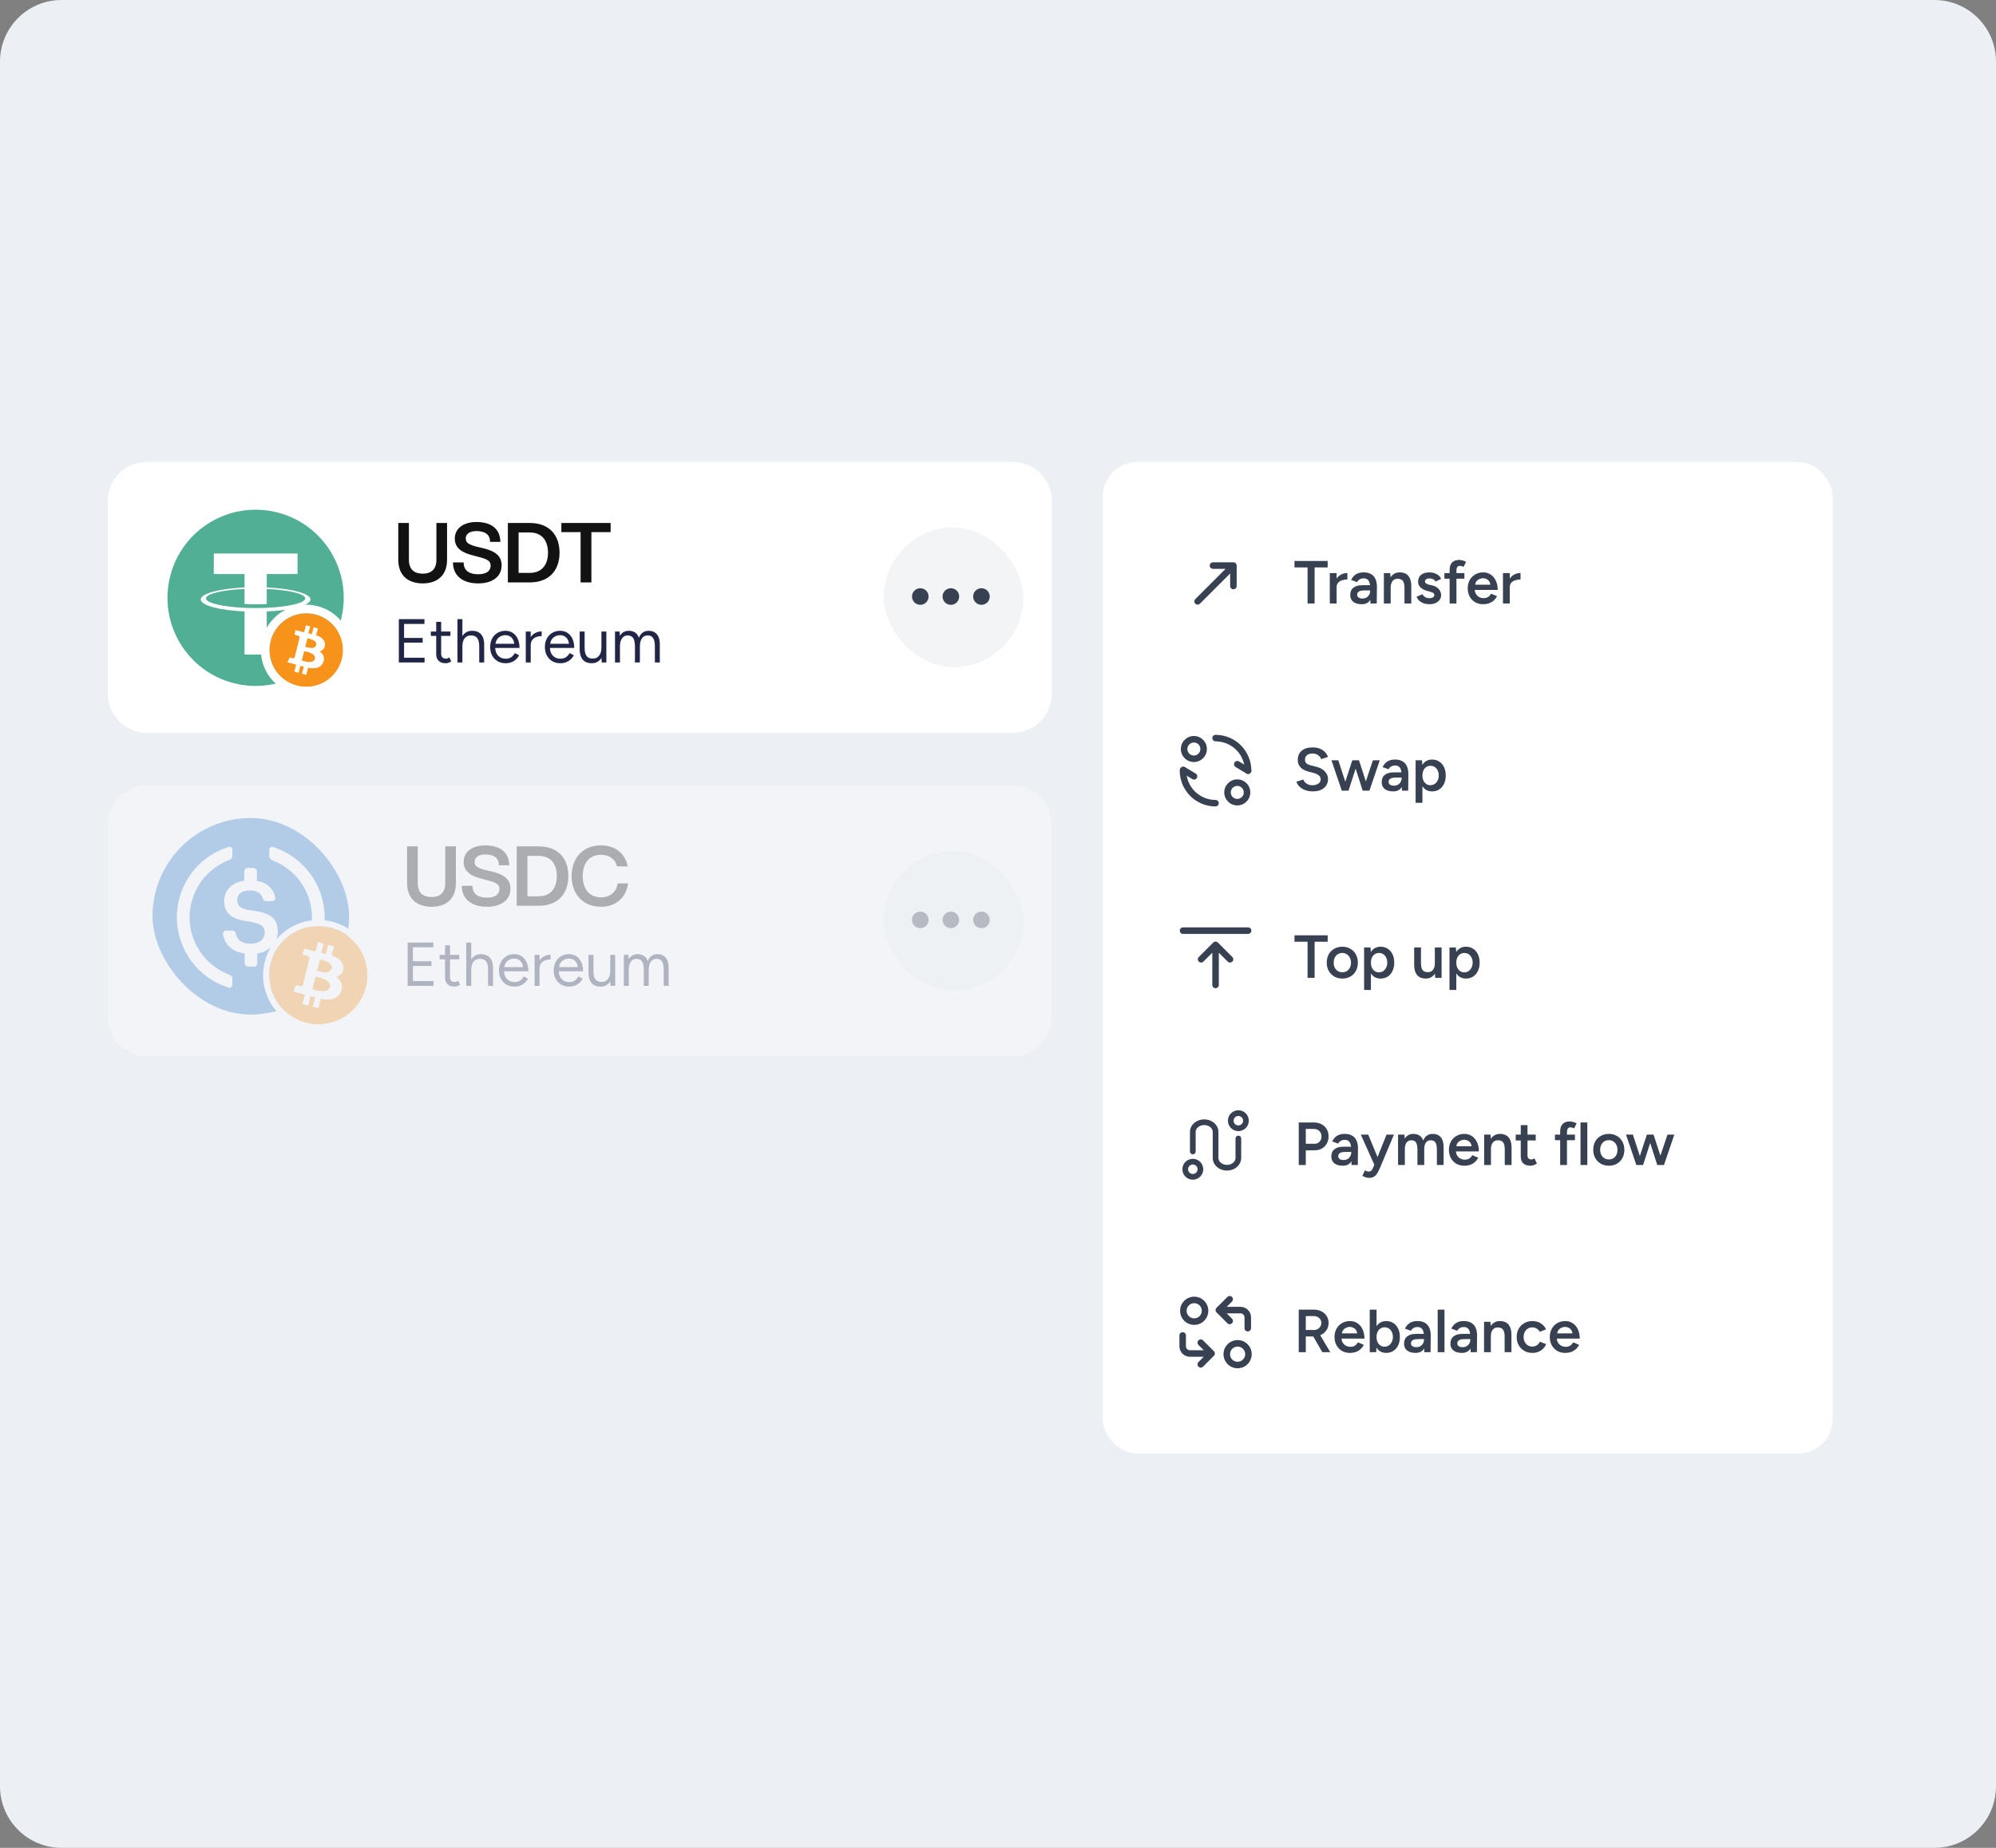 <?xml version="1.0" encoding="UTF-8"?> <svg xmlns="http://www.w3.org/2000/svg" width="648" height="600" viewBox="0 0 648 600" fill="none"><rect x="0" y="0" width="648" height="600" fill="#808080" stroke="none"/><path d="M0 20C0 8.954 8.954 0 20 0H628C639.046 0 648 8.954 648 20V580C648 591.046 639.046 600 628 600H20C8.954 600 0 591.046 0 580V20Z" fill="#ECEFF4"></path><g opacity="0.3"><path d="M35 267.673C35 260.674 40.674 255 47.673 255H328.779C335.778 255 341.452 260.674 341.452 267.673V330.277C341.452 337.276 335.778 342.95 328.779 342.95H47.673C40.674 342.95 35 337.276 35 330.277V267.673Z" fill="white"></path><rect x="286.859" y="276.285" width="45.38" height="45.38" rx="22.69" fill="#F3F4F6"></rect><path d="M298.773 300.109C299.556 300.109 300.191 299.474 300.191 298.691C300.191 297.908 299.556 297.273 298.773 297.273C297.989 297.273 297.354 297.908 297.354 298.691C297.354 299.474 297.989 300.109 298.773 300.109Z" fill="#374151"></path><path d="M308.699 300.109C309.483 300.109 310.118 299.474 310.118 298.691C310.118 297.908 309.483 297.273 308.699 297.273C307.916 297.273 307.281 297.908 307.281 298.691C307.281 299.474 307.916 300.109 308.699 300.109Z" fill="#374151"></path><path d="M318.626 300.109C319.41 300.109 320.044 299.474 320.044 298.691C320.044 297.908 319.41 297.273 318.626 297.273C317.843 297.273 317.208 297.908 317.208 298.691C317.208 299.474 317.843 300.109 318.626 300.109Z" fill="#374151"></path><path fill-rule="evenodd" clip-rule="evenodd" d="M298.773 298.549C298.694 298.549 298.631 298.613 298.631 298.691C298.631 298.77 298.694 298.833 298.773 298.833C298.851 298.833 298.914 298.77 298.914 298.691C298.914 298.613 298.851 298.549 298.773 298.549ZM296.078 298.691C296.078 297.203 297.284 295.997 298.773 295.997C300.261 295.997 301.467 297.203 301.467 298.691C301.467 300.179 300.261 301.386 298.773 301.386C297.284 301.386 296.078 300.179 296.078 298.691ZM308.699 298.549C308.621 298.549 308.558 298.613 308.558 298.691C308.558 298.77 308.621 298.833 308.699 298.833C308.778 298.833 308.841 298.77 308.841 298.691C308.841 298.613 308.778 298.549 308.699 298.549ZM306.005 298.691C306.005 297.203 307.211 295.997 308.699 295.997C310.188 295.997 311.394 297.203 311.394 298.691C311.394 300.179 310.188 301.386 308.699 301.386C307.211 301.386 306.005 300.179 306.005 298.691ZM318.626 298.549C318.548 298.549 318.485 298.613 318.485 298.691C318.485 298.77 318.548 298.833 318.626 298.833C318.705 298.833 318.768 298.77 318.768 298.691C318.768 298.613 318.705 298.549 318.626 298.549ZM315.932 298.691C315.932 297.203 317.138 295.997 318.626 295.997C320.114 295.997 321.321 297.203 321.321 298.691C321.321 300.179 320.114 301.386 318.626 301.386C317.138 301.386 315.932 300.179 315.932 298.691Z" fill="#374151"></path><g clip-path="url(#clip0_4239_89030)"><path d="M81.421 329.419C99.102 329.419 113.326 315.194 113.326 297.514C113.326 279.833 99.102 265.608 81.421 265.608C63.74 265.608 49.516 279.833 49.516 297.514C49.516 315.194 63.74 329.419 81.421 329.419Z" fill="#2775CA"></path><path d="M90.195 302.565C90.195 297.912 87.403 296.317 81.82 295.653C77.831 295.121 77.034 294.057 77.034 292.196C77.034 290.335 78.363 289.139 81.022 289.139C83.415 289.139 84.744 289.936 85.409 291.93C85.542 292.329 85.941 292.595 86.34 292.595H88.466C88.998 292.595 89.397 292.196 89.397 291.664V291.531C88.865 288.607 86.472 286.347 83.415 286.081V282.891C83.415 282.359 83.016 281.96 82.351 281.827H80.357C79.825 281.827 79.427 282.226 79.293 282.891V285.948C75.305 286.48 72.78 289.139 72.78 292.462C72.78 296.849 75.438 298.577 81.022 299.242C84.744 299.907 85.941 300.704 85.941 302.831C85.941 304.958 84.079 306.421 81.554 306.421C78.097 306.421 76.901 304.958 76.502 302.964C76.369 302.432 75.97 302.166 75.572 302.166H73.311C72.78 302.166 72.381 302.565 72.381 303.097V303.23C72.912 306.553 75.04 308.946 79.427 309.611V312.802C79.427 313.333 79.825 313.732 80.49 313.865H82.484C83.016 313.865 83.415 313.466 83.548 312.802V309.611C87.536 308.946 90.195 306.154 90.195 302.565Z" fill="white"></path><path fill-rule="evenodd" clip-rule="evenodd" d="M62.808 290.998C59.127 300.771 63.807 311.755 73.261 315.969C74.162 316.37 75.437 316.733 75.437 317.719V319.58C75.437 319.95 75.299 320.353 75.009 320.583C74.848 320.71 74.641 320.769 74.419 320.741C74.203 320.713 74.002 320.611 73.796 320.541C66.504 318.09 60.913 312.43 58.554 305.09C54.603 292.58 61.349 279.288 73.751 275.161C73.984 275.084 74.226 274.937 74.471 274.918C74.596 274.908 74.703 274.924 74.818 274.972C75.231 275.143 75.437 275.508 75.437 275.976V277.837C75.437 278.502 75.171 278.901 74.639 279.167C69.189 281.161 64.802 285.415 62.808 290.998ZM87.401 276.11C87.401 275.739 87.538 275.336 87.829 275.107C87.992 274.978 88.203 274.919 88.427 274.95C88.638 274.979 88.832 275.078 89.034 275.147C96.203 277.598 101.924 283.26 104.284 290.733C108.235 303.242 101.489 316.535 89.087 320.661C88.854 320.739 88.612 320.885 88.367 320.904C88.242 320.914 88.135 320.899 88.02 320.851C87.607 320.68 87.401 320.315 87.401 319.846V317.985C87.401 317.32 87.667 316.921 88.198 316.656C93.649 314.661 98.036 310.408 100.03 304.824C103.696 295.091 99.068 284.155 89.689 279.904C88.717 279.463 87.401 279.038 87.401 277.971V276.11Z" fill="white"></path></g><g clip-path="url(#clip1_4239_89030)"><path d="M119.311 316.656C119.311 319.811 118.376 322.895 116.623 325.518C114.87 328.142 112.379 330.187 109.464 331.394C106.549 332.601 103.341 332.917 100.247 332.302C97.152 331.686 94.31 330.167 92.079 327.936C89.848 325.705 88.328 322.862 87.713 319.768C87.097 316.673 87.413 313.466 88.621 310.551C89.828 307.636 91.873 305.145 94.496 303.392C97.119 301.639 100.204 300.703 103.359 300.703C107.59 300.703 111.647 302.384 114.639 305.376C117.631 308.367 119.311 312.425 119.311 316.656Z" fill="#F7931A"></path><path fill-rule="evenodd" clip-rule="evenodd" d="M98.744 307.988L102.41 308.97L103.23 305.915L105.063 306.413L104.275 309.341L105.771 309.743L106.559 306.783L108.424 307.282L107.621 310.257C107.621 310.257 110.667 310.932 111.383 313.409C112.099 315.886 109.808 317.187 109.1 317.236C109.1 317.236 111.769 318.699 110.852 321.578C109.936 324.457 107.122 324.972 104.162 324.312L103.359 327.398L101.494 326.899L102.313 323.861L100.834 323.458L100.015 326.517L98.164 326.02L98.985 322.975L95.222 321.959L96.17 319.854C96.17 319.854 97.232 320.144 97.633 320.239C98.035 320.335 98.293 319.917 98.406 319.5C98.519 319.082 100.223 312.16 100.384 311.59C100.545 311.02 100.48 310.575 99.804 310.4C99.129 310.224 98.209 309.95 98.209 309.95L98.744 307.988ZM102.442 317.155L101.427 321.191C101.427 321.191 106.461 323.008 107.105 320.451C107.749 317.894 102.442 317.155 102.442 317.155ZM102.909 315.24L103.906 311.542C103.906 311.542 108.216 312.314 107.685 314.372C107.154 316.43 104.613 315.641 102.909 315.24Z" fill="white"></path></g><path d="M103.358 299.706C112.719 299.706 120.308 307.294 120.309 316.655C120.309 326.016 112.719 333.605 103.358 333.605C93.998 333.605 86.409 326.016 86.409 316.655C86.409 307.295 93.998 299.706 103.358 299.706Z" stroke="white" stroke-width="1.994"></path><path d="M140.098 294.43C135.274 294.43 132.165 291.75 132.165 286.792V274.812H135.622V286.792C135.622 289.847 137.311 291.268 140.098 291.268C142.858 291.268 144.547 289.847 144.547 286.792V274.812H148.004V286.792C148.004 291.75 144.922 294.43 140.098 294.43ZM158.102 294.43C153.278 294.43 149.928 292.098 149.928 287.623H153.385C153.385 290.651 155.717 291.482 158.209 291.455C160.514 291.455 162.122 290.544 162.149 288.722C162.149 286.738 160.487 286.39 156.521 285.372C153.037 284.487 150.518 283.12 150.518 279.851C150.518 276.688 153.224 274.491 157.539 274.491C162.738 274.491 165.284 277.09 165.311 280.95H161.961C161.961 278.591 160.434 277.466 157.539 277.439C155.449 277.439 154.082 278.35 154.082 279.77C154.082 281.164 154.672 281.914 159.174 282.879C164.293 283.978 165.713 285.934 165.713 288.561C165.713 292.313 162.631 294.43 158.102 294.43ZM167.746 294.108V274.812H174.821C181.468 274.812 184.523 279.02 184.523 284.46C184.523 289.874 181.468 294.108 174.821 294.108H167.746ZM171.23 291.026H174.821C179.029 291.026 180.771 288.105 180.771 284.46C180.771 280.789 179.029 277.894 174.821 277.894H171.23V291.026ZM195.132 294.43C188.861 294.43 185.565 289.874 185.565 284.46C185.565 279.02 188.861 274.491 195.132 274.491C199.956 274.491 203.011 277.358 203.789 281.325H200.331C199.769 279.02 197.839 277.546 195.132 277.546C190.978 277.546 189.183 280.708 189.183 284.46C189.183 288.212 190.978 291.375 195.132 291.375C198.134 291.375 200.09 289.579 200.546 286.846H203.896C203.36 291.187 200.224 294.43 195.132 294.43Z" fill="#121212"></path><path d="M132.346 320.108V306.038H140.667V307.586H134.054V312.129H140.084V313.656H134.054V318.561H140.707V320.108H132.346ZM147.557 320.35C146.579 320.35 145.822 320.095 145.286 319.586C144.75 319.077 144.482 318.36 144.482 317.435V306.923H146.09V317.274C146.09 317.783 146.224 318.179 146.492 318.46C146.774 318.728 147.162 318.862 147.658 318.862C147.819 318.862 147.973 318.842 148.12 318.802C148.281 318.748 148.489 318.628 148.743 318.44L149.366 319.747C149.018 319.974 148.703 320.128 148.422 320.209C148.14 320.303 147.852 320.35 147.557 320.35ZM142.733 311.485V310.058H149.105V311.485H142.733ZM151.375 320.108V306.038H152.983V320.108H151.375ZM158.45 320.108V314.963H160.058V320.108H158.45ZM158.45 314.963C158.45 313.971 158.33 313.214 158.088 312.691C157.861 312.169 157.546 311.814 157.144 311.626C156.742 311.425 156.286 311.325 155.777 311.325C154.893 311.325 154.202 311.64 153.707 312.269C153.224 312.886 152.983 313.763 152.983 314.902H152.199C152.199 313.844 152.353 312.933 152.661 312.169C152.983 311.405 153.439 310.822 154.028 310.42C154.618 310.018 155.328 309.817 156.159 309.817C156.936 309.817 157.619 309.978 158.209 310.3C158.799 310.608 159.254 311.104 159.576 311.787C159.911 312.47 160.072 313.368 160.058 314.48V314.963H158.45ZM166.985 320.35C166.007 320.35 165.143 320.128 164.392 319.686C163.642 319.231 163.052 318.608 162.623 317.817C162.208 317.026 162 316.115 162 315.083C162 314.052 162.208 313.14 162.623 312.35C163.052 311.559 163.635 310.943 164.372 310.501C165.122 310.045 165.98 309.817 166.945 309.817C167.883 309.817 168.694 310.052 169.377 310.521C170.06 310.976 170.59 311.619 170.965 312.45C171.34 313.281 171.528 314.259 171.528 315.385H163.226L163.628 315.043C163.628 315.847 163.769 316.537 164.05 317.113C164.345 317.69 164.754 318.132 165.277 318.44C165.799 318.735 166.395 318.882 167.065 318.882C167.776 318.882 168.372 318.715 168.854 318.38C169.35 318.045 169.732 317.603 170 317.053L171.387 317.757C171.132 318.279 170.791 318.735 170.362 319.123C169.946 319.512 169.451 319.814 168.874 320.028C168.312 320.242 167.682 320.35 166.985 320.35ZM163.729 314.36L163.307 314.038H170.241L169.819 314.38C169.819 313.737 169.692 313.181 169.437 312.712C169.183 312.243 168.841 311.881 168.412 311.626C167.983 311.372 167.488 311.244 166.925 311.244C166.375 311.244 165.853 311.372 165.357 311.626C164.875 311.881 164.479 312.243 164.171 312.712C163.876 313.167 163.729 313.717 163.729 314.36ZM174.44 314.661C174.44 313.576 174.648 312.698 175.063 312.028C175.479 311.345 176.008 310.842 176.651 310.521C177.308 310.186 177.998 310.018 178.721 310.018V311.526C178.132 311.526 177.562 311.626 177.013 311.827C176.477 312.015 176.035 312.33 175.686 312.772C175.338 313.214 175.164 313.817 175.164 314.581L174.44 314.661ZM173.556 320.108V310.058H175.164V320.108H173.556ZM184.749 320.35C183.771 320.35 182.907 320.128 182.156 319.686C181.406 319.231 180.816 318.608 180.388 317.817C179.972 317.026 179.764 316.115 179.764 315.083C179.764 314.052 179.972 313.14 180.388 312.35C180.816 311.559 181.399 310.943 182.136 310.501C182.887 310.045 183.744 309.817 184.709 309.817C185.647 309.817 186.458 310.052 187.141 310.521C187.825 310.976 188.354 311.619 188.729 312.45C189.104 313.281 189.292 314.259 189.292 315.385H180.991L181.393 315.043C181.393 315.847 181.533 316.537 181.815 317.113C182.109 317.69 182.518 318.132 183.041 318.44C183.563 318.735 184.16 318.882 184.83 318.882C185.54 318.882 186.136 318.715 186.619 318.38C187.114 318.045 187.496 317.603 187.764 317.053L189.151 317.757C188.897 318.279 188.555 318.735 188.126 319.123C187.711 319.512 187.215 319.814 186.639 320.028C186.076 320.242 185.446 320.35 184.749 320.35ZM181.493 314.36L181.071 314.038H188.005L187.583 314.38C187.583 313.737 187.456 313.181 187.201 312.712C186.947 312.243 186.605 311.881 186.176 311.626C185.748 311.372 185.252 311.244 184.689 311.244C184.14 311.244 183.617 311.372 183.121 311.626C182.639 311.881 182.243 312.243 181.935 312.712C181.64 313.167 181.493 313.717 181.493 314.36ZM198.214 320.108L198.114 318.259V310.058H199.722V320.108H198.214ZM191.059 315.204V310.058H192.667V315.204H191.059ZM192.667 315.204C192.667 316.196 192.781 316.953 193.008 317.475C193.236 317.998 193.551 318.36 193.953 318.561C194.368 318.748 194.831 318.842 195.34 318.842C196.211 318.842 196.888 318.527 197.37 317.897C197.866 317.268 198.114 316.39 198.114 315.264H198.898C198.898 316.323 198.744 317.234 198.435 317.998C198.127 318.762 197.678 319.345 197.089 319.747C196.512 320.149 195.802 320.35 194.958 320.35C194.181 320.35 193.497 320.195 192.908 319.887C192.318 319.566 191.863 319.063 191.541 318.38C191.219 317.683 191.059 316.785 191.059 315.686V315.204H192.667ZM202.528 320.108V310.058H204.036L204.116 311.465C204.424 310.929 204.819 310.521 205.302 310.239C205.784 309.958 206.347 309.817 206.99 309.817C207.794 309.817 208.478 310.005 209.04 310.38C209.617 310.755 210.032 311.325 210.287 312.088C210.568 311.351 210.977 310.789 211.513 310.4C212.062 310.011 212.712 309.817 213.462 309.817C214.588 309.817 215.472 310.192 216.116 310.943C216.772 311.693 217.094 312.832 217.08 314.36V320.108H215.472V314.963C215.472 313.971 215.365 313.214 215.151 312.691C214.95 312.169 214.675 311.814 214.327 311.626C213.978 311.425 213.576 311.325 213.121 311.325C212.33 311.325 211.714 311.64 211.272 312.269C210.829 312.886 210.608 313.763 210.608 314.902V320.108H209V314.963C209 313.971 208.893 313.214 208.679 312.691C208.478 312.169 208.196 311.814 207.834 311.626C207.486 311.425 207.084 311.325 206.628 311.325C205.851 311.325 205.242 311.64 204.799 312.269C204.357 312.886 204.136 313.763 204.136 314.902V320.108H202.528Z" fill="#212647"></path></g><path d="M35 162.673C35 155.674 40.674 150 47.673 150H328.779C335.778 150 341.452 155.674 341.452 162.673V225.277C341.452 232.276 335.778 237.95 328.779 237.95H47.673C40.674 237.95 35 232.276 35 225.277V162.673Z" fill="white"></path><rect x="286.859" y="171.285" width="45.38" height="45.38" rx="22.69" fill="#F3F4F6"></rect><path d="M298.773 195.109C299.556 195.109 300.191 194.474 300.191 193.691C300.191 192.908 299.556 192.273 298.773 192.273C297.989 192.273 297.354 192.908 297.354 193.691C297.354 194.474 297.989 195.109 298.773 195.109Z" fill="#374151"></path><path d="M308.699 195.109C309.483 195.109 310.118 194.474 310.118 193.691C310.118 192.908 309.483 192.273 308.699 192.273C307.916 192.273 307.281 192.908 307.281 193.691C307.281 194.474 307.916 195.109 308.699 195.109Z" fill="#374151"></path><path d="M318.626 195.109C319.41 195.109 320.044 194.474 320.044 193.691C320.044 192.908 319.41 192.273 318.626 192.273C317.843 192.273 317.208 192.908 317.208 193.691C317.208 194.474 317.843 195.109 318.626 195.109Z" fill="#374151"></path><path fill-rule="evenodd" clip-rule="evenodd" d="M298.773 193.549C298.694 193.549 298.631 193.613 298.631 193.691C298.631 193.77 298.694 193.833 298.773 193.833C298.851 193.833 298.914 193.77 298.914 193.691C298.914 193.613 298.851 193.549 298.773 193.549ZM296.078 193.691C296.078 192.203 297.284 190.997 298.773 190.997C300.261 190.997 301.467 192.203 301.467 193.691C301.467 195.179 300.261 196.386 298.773 196.386C297.284 196.386 296.078 195.179 296.078 193.691ZM308.699 193.549C308.621 193.549 308.558 193.613 308.558 193.691C308.558 193.77 308.621 193.833 308.699 193.833C308.778 193.833 308.841 193.77 308.841 193.691C308.841 193.613 308.778 193.549 308.699 193.549ZM306.005 193.691C306.005 192.203 307.211 190.997 308.699 190.997C310.188 190.997 311.394 192.203 311.394 193.691C311.394 195.179 310.188 196.386 308.699 196.386C307.211 196.386 306.005 195.179 306.005 193.691ZM318.626 193.549C318.548 193.549 318.485 193.613 318.485 193.691C318.485 193.77 318.548 193.833 318.626 193.833C318.705 193.833 318.768 193.77 318.768 193.691C318.768 193.613 318.705 193.549 318.626 193.549ZM315.932 193.691C315.932 192.203 317.138 190.997 318.626 190.997C320.114 190.997 321.321 192.203 321.321 193.691C321.321 195.179 320.114 196.386 318.626 196.386C317.138 196.386 315.932 195.179 315.932 193.691Z" fill="#374151"></path><rect x="358" y="150" width="237" height="322" rx="11.272" fill="white"></rect><g clip-path="url(#clip2_4239_89030)"><path d="M369.273 166.393C369.273 163.565 371.566 161.272 374.394 161.272H565.639C568.467 161.272 570.759 163.565 570.759 166.393V212.511C570.759 215.339 568.467 217.632 565.639 217.632H374.394C371.566 217.632 369.273 215.339 369.273 212.511V166.393Z" fill="white"></path><path fill-rule="evenodd" clip-rule="evenodd" d="M401.178 182.898C401.376 183.096 401.487 183.365 401.487 183.645L401.487 190.287C401.487 190.871 401.014 191.344 400.43 191.344C399.847 191.344 399.374 190.871 399.374 190.287L399.374 186.196L389.554 196.016C389.141 196.428 388.472 196.428 388.06 196.016C387.647 195.603 387.647 194.934 388.06 194.521L397.879 184.702L393.788 184.702C393.205 184.702 392.732 184.228 392.732 183.645C392.732 183.061 393.205 182.588 393.788 182.588L400.43 182.588C400.711 182.588 400.979 182.699 401.178 182.898Z" fill="#374151"></path><path d="M424.498 195.952V184.235H420.256V182.144H431.027V184.235H426.786V195.952H424.498ZM433.182 190.705C433.182 189.64 433.386 188.765 433.793 188.081C434.201 187.397 434.727 186.891 435.371 186.562C436.029 186.22 436.713 186.05 437.423 186.05V188.16C436.818 188.16 436.246 188.246 435.707 188.417C435.181 188.574 434.753 188.837 434.425 189.206C434.096 189.574 433.931 190.06 433.931 190.665L433.182 190.705ZM431.722 195.952V186.089H433.931V195.952H431.722ZM444.924 195.952L444.826 194.098V190.882C444.826 190.212 444.753 189.653 444.609 189.206C444.477 188.745 444.254 188.397 443.938 188.16C443.636 187.91 443.228 187.785 442.715 187.785C442.242 187.785 441.827 187.884 441.472 188.081C441.117 188.279 440.815 188.588 440.565 189.008L438.632 188.298C438.842 187.864 439.118 187.463 439.46 187.095C439.815 186.714 440.256 186.411 440.782 186.188C441.321 185.964 441.965 185.852 442.715 185.852C443.675 185.852 444.477 186.043 445.122 186.424C445.766 186.793 446.239 187.325 446.542 188.022C446.857 188.719 447.015 189.561 447.015 190.547L446.956 195.952H444.924ZM442.084 196.189C440.9 196.189 439.98 195.926 439.322 195.4C438.678 194.874 438.356 194.131 438.356 193.171C438.356 192.145 438.697 191.362 439.381 190.823C440.078 190.284 441.045 190.014 442.281 190.014H444.924V191.711H442.991C442.11 191.711 441.492 191.836 441.137 192.086C440.782 192.322 440.604 192.664 440.604 193.111C440.604 193.493 440.756 193.795 441.058 194.019C441.374 194.229 441.808 194.334 442.36 194.334C442.86 194.334 443.294 194.223 443.662 193.999C444.03 193.775 444.313 193.48 444.51 193.111C444.72 192.743 444.826 192.329 444.826 191.869H445.477C445.477 193.21 445.207 194.269 444.668 195.045C444.129 195.807 443.267 196.189 442.084 196.189ZM449.272 195.952V186.089H451.343L451.481 187.904V195.952H449.272ZM455.959 195.952V190.902H458.169V195.952H455.959ZM455.959 190.902C455.959 190.113 455.867 189.508 455.683 189.087C455.512 188.653 455.262 188.351 454.933 188.18C454.618 188.009 454.243 187.923 453.809 187.923C453.073 187.91 452.501 188.154 452.093 188.653C451.685 189.153 451.481 189.87 451.481 190.803H450.653C450.653 189.765 450.804 188.877 451.107 188.14C451.409 187.391 451.843 186.825 452.409 186.444C452.974 186.05 453.645 185.852 454.421 185.852C455.21 185.852 455.88 186.01 456.433 186.326C456.998 186.641 457.426 187.134 457.715 187.805C458.017 188.463 458.169 189.324 458.169 190.389V190.902H455.959ZM464.016 196.189C463.359 196.189 462.754 196.09 462.202 195.893C461.649 195.695 461.176 195.419 460.781 195.064C460.387 194.696 460.084 194.269 459.874 193.782L461.787 192.934C461.985 193.302 462.274 193.611 462.655 193.861C463.05 194.111 463.484 194.236 463.957 194.236C464.47 194.236 464.878 194.15 465.18 193.979C465.496 193.795 465.654 193.545 465.654 193.23C465.654 192.927 465.535 192.697 465.299 192.539C465.062 192.368 464.726 192.23 464.293 192.125L463.365 191.869C462.432 191.632 461.702 191.257 461.176 190.744C460.65 190.218 460.387 189.62 460.387 188.949C460.387 187.963 460.702 187.2 461.334 186.661C461.978 186.122 462.899 185.852 464.095 185.852C464.7 185.852 465.253 185.944 465.752 186.128C466.265 186.299 466.706 186.549 467.074 186.878C467.442 187.194 467.699 187.568 467.843 188.002L466.009 188.831C465.877 188.502 465.627 188.252 465.259 188.081C464.891 187.897 464.483 187.805 464.036 187.805C463.589 187.805 463.24 187.904 462.991 188.101C462.741 188.285 462.616 188.548 462.616 188.89C462.616 189.087 462.728 189.271 462.951 189.442C463.175 189.6 463.497 189.732 463.918 189.837L465.082 190.113C465.726 190.271 466.252 190.521 466.66 190.863C467.067 191.191 467.37 191.566 467.567 191.987C467.764 192.395 467.863 192.809 467.863 193.23C467.863 193.822 467.692 194.341 467.35 194.788C467.021 195.235 466.568 195.584 465.989 195.834C465.41 196.07 464.753 196.189 464.016 196.189ZM470.621 195.952V185.043C470.621 184.005 470.877 183.209 471.39 182.657C471.916 182.091 472.705 181.808 473.757 181.808C474.099 181.808 474.461 181.868 474.842 181.986C475.237 182.091 475.612 182.236 475.967 182.42L475.158 184.057C474.908 183.939 474.685 183.853 474.487 183.801C474.303 183.748 474.139 183.722 473.994 183.722C473.6 183.722 473.304 183.853 473.106 184.116C472.922 184.366 472.83 184.78 472.83 185.359V195.952H470.621ZM468.925 187.904V186.089H475.414V187.904H468.925ZM481.45 196.189C480.491 196.189 479.636 195.972 478.886 195.538C478.15 195.091 477.564 194.479 477.131 193.703C476.71 192.927 476.499 192.033 476.499 191.02C476.499 190.008 476.716 189.114 477.15 188.338C477.584 187.562 478.176 186.957 478.926 186.523C479.688 186.076 480.556 185.852 481.529 185.852C482.41 185.852 483.206 186.082 483.916 186.543C484.626 186.99 485.185 187.641 485.593 188.496C486.014 189.35 486.224 190.369 486.224 191.553H478.472L478.768 191.277C478.768 191.882 478.899 192.408 479.162 192.855C479.425 193.289 479.774 193.624 480.208 193.861C480.642 194.098 481.122 194.216 481.648 194.216C482.253 194.216 482.752 194.085 483.147 193.822C483.541 193.545 483.85 193.19 484.074 192.756L486.027 193.585C485.751 194.111 485.396 194.571 484.962 194.966C484.541 195.36 484.035 195.663 483.443 195.873C482.864 196.083 482.2 196.189 481.45 196.189ZM478.906 190.133L478.59 189.857H484.153L483.857 190.133C483.857 189.594 483.739 189.153 483.502 188.811C483.265 188.456 482.963 188.193 482.595 188.022C482.24 187.838 481.865 187.746 481.47 187.746C481.076 187.746 480.681 187.838 480.287 188.022C479.892 188.193 479.563 188.456 479.3 188.811C479.037 189.153 478.906 189.594 478.906 190.133ZM489.396 190.705C489.396 189.64 489.6 188.765 490.007 188.081C490.415 187.397 490.941 186.891 491.585 186.562C492.243 186.22 492.927 186.05 493.637 186.05V188.16C493.032 188.16 492.46 188.246 491.921 188.417C491.395 188.574 490.967 188.837 490.638 189.206C490.31 189.574 490.145 190.06 490.145 190.665L489.396 190.705ZM487.936 195.952V186.089H490.145V195.952H487.936Z" fill="#374151"></path></g><g clip-path="url(#clip3_4239_89030)"><path d="M369.273 227.167C369.273 224.339 371.566 222.046 374.394 222.046H565.639C568.467 222.046 570.759 224.339 570.759 227.167V273.285C570.759 276.113 568.467 278.406 565.639 278.406H374.394C371.566 278.406 369.273 276.113 369.273 273.285V227.167Z" fill="white"></path><path d="M383 250.226C383 249.642 383.473 249.169 384.057 249.169C384.64 249.169 385.113 249.642 385.113 250.226C385.113 252.748 386.115 255.168 387.898 256.952C389.571 258.624 391.802 259.609 394.152 259.726L394.624 259.737L394.733 259.742C395.265 259.797 395.681 260.247 395.681 260.793C395.681 261.34 395.265 261.79 394.733 261.845L394.624 261.85L394.048 261.836C391.175 261.694 388.448 260.49 386.404 258.446C384.224 256.266 383 253.309 383 250.226ZM404.135 250.226C404.135 247.704 403.134 245.284 401.35 243.5C399.678 241.828 397.447 240.843 395.096 240.726L394.624 240.715L394.515 240.71C393.983 240.655 393.567 240.205 393.567 239.659C393.567 239.075 394.041 238.602 394.624 238.602L395.201 238.616C398.074 238.758 400.801 239.962 402.844 242.006C405.024 244.186 406.248 247.143 406.248 250.226C406.248 250.81 405.775 251.283 405.192 251.283C404.608 251.283 404.135 250.81 404.135 250.226Z" fill="#374151"></path><path d="M388.186 251.171C388.686 251.471 388.848 252.121 388.548 252.621C388.247 253.121 387.598 253.283 387.097 252.983L388.186 251.171ZM383.216 249.419C383.497 248.95 384.085 248.778 384.57 249.006L384.665 249.057L388.186 251.171L387.641 252.076L387.097 252.983L383.578 250.869L383.487 250.809C383.058 250.488 382.934 249.888 383.216 249.419ZM400.776 247.592C401.057 247.123 401.645 246.951 402.13 247.179L402.226 247.23L405.746 249.344L405.835 249.403C406.265 249.723 406.389 250.323 406.108 250.792C405.826 251.261 405.238 251.433 404.754 251.205L404.657 251.154L401.138 249.041L401.048 248.982C400.619 248.661 400.494 248.061 400.776 247.592Z" fill="#374151"></path><path d="M403.794 257.294C403.794 256.127 402.847 255.181 401.68 255.181C400.513 255.181 399.567 256.127 399.567 257.294C399.567 258.462 400.513 259.408 401.68 259.408V261.521C399.346 261.521 397.453 259.629 397.453 257.294C397.453 254.96 399.346 253.067 401.68 253.067C404.015 253.067 405.907 254.96 405.907 257.294C405.907 259.629 404.015 261.521 401.68 261.521V259.408C402.847 259.408 403.794 258.462 403.794 257.294ZM389.704 243.204C389.704 242.037 388.757 241.091 387.59 241.091C386.423 241.091 385.477 242.037 385.477 243.204C385.477 244.372 386.423 245.318 387.59 245.318V247.431C385.256 247.431 383.363 245.539 383.363 243.204C383.363 240.87 385.256 238.977 387.59 238.977C389.925 238.977 391.817 240.87 391.817 243.204C391.817 245.539 389.925 247.431 387.59 247.431V245.318C388.757 245.318 389.704 244.372 389.704 243.204Z" fill="#374151"></path><path d="M426.174 256.963C425.451 256.963 424.787 256.877 424.182 256.706C423.59 256.535 423.064 256.299 422.604 255.996C422.157 255.694 421.782 255.358 421.479 254.99C421.19 254.609 420.986 254.214 420.868 253.807L423.117 253.116C423.288 253.603 423.623 254.03 424.123 254.398C424.622 254.767 425.241 254.957 425.977 254.97C426.832 254.97 427.509 254.793 428.009 254.438C428.508 254.083 428.758 253.616 428.758 253.037C428.758 252.511 428.548 252.084 428.127 251.755C427.706 251.413 427.141 251.15 426.431 250.966L424.734 250.532C424.09 250.361 423.505 250.111 422.979 249.783C422.466 249.454 422.058 249.04 421.756 248.54C421.466 248.04 421.322 247.448 421.322 246.764C421.322 245.476 421.742 244.476 422.584 243.766C423.426 243.043 424.629 242.681 426.194 242.681C427.075 242.681 427.844 242.819 428.502 243.095C429.173 243.358 429.725 243.727 430.159 244.2C430.593 244.66 430.915 245.186 431.125 245.778L428.916 246.488C428.719 245.962 428.377 245.528 427.89 245.186C427.404 244.845 426.799 244.674 426.076 244.674C425.326 244.674 424.734 244.851 424.3 245.206C423.879 245.561 423.669 246.054 423.669 246.686C423.669 247.198 423.833 247.6 424.162 247.889C424.504 248.165 424.964 248.375 425.543 248.52L427.239 248.934C428.476 249.237 429.436 249.756 430.119 250.493C430.803 251.229 431.145 252.044 431.145 252.939C431.145 253.728 430.954 254.425 430.573 255.03C430.192 255.635 429.626 256.108 428.877 256.45C428.14 256.792 427.239 256.963 426.174 256.963ZM442.416 256.726L445.71 246.863H447.939L444.585 256.726H442.416ZM435.807 256.726L439.023 246.863H440.976L437.8 256.726H435.807ZM435.61 256.726L432.257 246.863H434.486L437.701 256.726H435.61ZM442.396 256.726L439.24 246.863H441.193L444.408 256.726H442.396ZM455.134 256.726L455.035 254.872V251.657C455.035 250.986 454.963 250.427 454.818 249.98C454.687 249.52 454.463 249.171 454.148 248.934C453.845 248.684 453.438 248.56 452.925 248.56C452.451 248.56 452.037 248.658 451.682 248.855C451.327 249.053 451.024 249.362 450.775 249.783L448.841 249.072C449.052 248.638 449.328 248.237 449.67 247.869C450.025 247.488 450.466 247.185 450.992 246.962C451.531 246.738 452.175 246.626 452.925 246.626C453.885 246.626 454.687 246.817 455.331 247.198C455.976 247.567 456.449 248.099 456.752 248.796C457.067 249.493 457.225 250.335 457.225 251.321L457.166 256.726H455.134ZM452.293 256.963C451.11 256.963 450.189 256.7 449.532 256.174C448.887 255.648 448.565 254.905 448.565 253.945C448.565 252.919 448.907 252.137 449.591 251.597C450.288 251.058 451.255 250.789 452.491 250.789H455.134V252.485H453.201C452.32 252.485 451.702 252.61 451.347 252.86C450.992 253.097 450.814 253.438 450.814 253.886C450.814 254.267 450.965 254.569 451.268 254.793C451.583 255.003 452.017 255.109 452.57 255.109C453.069 255.109 453.503 254.997 453.872 254.773C454.24 254.55 454.522 254.254 454.72 253.886C454.93 253.517 455.035 253.103 455.035 252.643H455.686C455.686 253.984 455.417 255.043 454.878 255.819C454.338 256.581 453.477 256.963 452.293 256.963ZM459.58 260.671V246.863H461.652L461.79 248.678V260.671H459.58ZM464.906 256.963C464.078 256.963 463.361 256.752 462.756 256.332C462.165 255.898 461.711 255.293 461.395 254.517C461.08 253.741 460.922 252.833 460.922 251.795C460.922 250.743 461.08 249.835 461.395 249.072C461.711 248.297 462.165 247.698 462.756 247.277C463.361 246.843 464.078 246.626 464.906 246.626C465.801 246.626 466.577 246.843 467.234 247.277C467.905 247.698 468.424 248.297 468.792 249.072C469.174 249.835 469.365 250.743 469.365 251.795C469.365 252.833 469.174 253.741 468.792 254.517C468.424 255.293 467.905 255.898 467.234 256.332C466.577 256.752 465.801 256.963 464.906 256.963ZM464.354 254.951C464.88 254.951 465.347 254.819 465.755 254.556C466.162 254.28 466.485 253.905 466.721 253.432C466.971 252.958 467.096 252.413 467.096 251.795C467.096 251.177 466.978 250.631 466.741 250.157C466.517 249.684 466.202 249.316 465.794 249.053C465.386 248.79 464.913 248.658 464.374 248.658C463.874 248.658 463.427 248.79 463.033 249.053C462.638 249.316 462.329 249.684 462.105 250.157C461.895 250.631 461.79 251.177 461.79 251.795C461.79 252.413 461.895 252.958 462.105 253.432C462.329 253.905 462.631 254.28 463.013 254.556C463.407 254.819 463.854 254.951 464.354 254.951Z" fill="#374151"></path></g><g clip-path="url(#clip4_4239_89030)"><path d="M369.273 287.941C369.273 285.113 371.566 282.82 374.394 282.82H565.639C568.467 282.82 570.759 285.113 570.759 287.941V334.059C570.759 336.887 568.467 339.18 565.639 339.18H374.394C371.566 339.18 369.273 336.887 369.273 334.059V287.941Z" fill="white"></path><path fill-rule="evenodd" clip-rule="evenodd" d="M383.008 302.187C383.008 301.603 383.481 301.13 384.065 301.13H405.199C405.783 301.13 406.256 301.603 406.256 302.187C406.256 302.77 405.783 303.244 405.199 303.244H384.065C383.481 303.244 383.008 302.77 383.008 302.187ZM393.883 306.043C394.296 305.63 394.965 305.63 395.378 306.043L400.074 310.739C400.487 311.152 400.487 311.821 400.074 312.234C399.662 312.647 398.992 312.647 398.58 312.234L395.689 309.343V319.812C395.689 320.395 395.216 320.868 394.632 320.868C394.048 320.868 393.575 320.395 393.575 319.812L393.575 309.34L390.681 312.234C390.268 312.647 389.599 312.647 389.187 312.234C388.774 311.821 388.774 311.152 389.187 310.739L393.883 306.043Z" fill="#374151"></path><path d="M424.498 317.5V305.783H420.256V303.692H431.027V305.783H426.786V317.5H424.498ZM435.816 317.737C434.83 317.737 433.949 317.52 433.173 317.086C432.41 316.639 431.812 316.027 431.378 315.251C430.944 314.475 430.727 313.581 430.727 312.569C430.727 311.556 430.937 310.662 431.358 309.886C431.792 309.11 432.39 308.505 433.153 308.071C433.916 307.624 434.79 307.4 435.777 307.4C436.763 307.4 437.637 307.624 438.4 308.071C439.163 308.505 439.755 309.11 440.175 309.886C440.609 310.662 440.826 311.556 440.826 312.569C440.826 313.581 440.616 314.475 440.195 315.251C439.774 316.027 439.183 316.639 438.42 317.086C437.657 317.52 436.789 317.737 435.816 317.737ZM435.816 315.705C436.355 315.705 436.835 315.573 437.256 315.31C437.677 315.034 438.006 314.666 438.242 314.206C438.479 313.732 438.597 313.187 438.597 312.569C438.597 311.95 438.472 311.411 438.223 310.951C437.986 310.478 437.657 310.109 437.236 309.846C436.815 309.57 436.329 309.432 435.777 309.432C435.224 309.432 434.738 309.564 434.317 309.827C433.896 310.09 433.567 310.458 433.331 310.931C433.094 311.405 432.975 311.95 432.975 312.569C432.975 313.187 433.094 313.732 433.331 314.206C433.58 314.666 433.916 315.034 434.337 315.31C434.771 315.573 435.264 315.705 435.816 315.705ZM442.859 321.445V307.637H444.93L445.069 309.452V321.445H442.859ZM448.185 317.737C447.357 317.737 446.64 317.526 446.035 317.105C445.443 316.672 444.99 316.067 444.674 315.291C444.358 314.515 444.201 313.607 444.201 312.569C444.201 311.516 444.358 310.609 444.674 309.846C444.99 309.07 445.443 308.472 446.035 308.051C446.64 307.617 447.357 307.4 448.185 307.4C449.079 307.4 449.855 307.617 450.513 308.051C451.184 308.472 451.703 309.07 452.071 309.846C452.453 310.609 452.643 311.516 452.643 312.569C452.643 313.607 452.453 314.515 452.071 315.291C451.703 316.067 451.184 316.672 450.513 317.105C449.855 317.526 449.079 317.737 448.185 317.737ZM447.633 315.725C448.159 315.725 448.626 315.593 449.033 315.33C449.441 315.054 449.763 314.679 450 314.206C450.25 313.732 450.375 313.187 450.375 312.569C450.375 311.95 450.256 311.405 450.02 310.931C449.796 310.458 449.481 310.09 449.073 309.827C448.665 309.564 448.192 309.432 447.653 309.432C447.153 309.432 446.706 309.564 446.311 309.827C445.917 310.09 445.608 310.458 445.384 310.931C445.174 311.405 445.069 311.95 445.069 312.569C445.069 313.187 445.174 313.732 445.384 314.206C445.608 314.679 445.91 315.054 446.292 315.33C446.686 315.593 447.133 315.725 447.633 315.725ZM465.936 317.5L465.818 315.685V307.637H468.008V317.5H465.936ZM459.111 312.687V307.637H461.321V312.687H459.111ZM461.321 312.687C461.321 313.463 461.413 314.068 461.597 314.502C461.781 314.936 462.031 315.238 462.346 315.409C462.675 315.58 463.05 315.665 463.471 315.665C464.22 315.679 464.799 315.435 465.207 314.936C465.614 314.436 465.818 313.719 465.818 312.786H466.647C466.647 313.824 466.489 314.719 466.173 315.468C465.871 316.205 465.437 316.77 464.871 317.165C464.319 317.546 463.648 317.737 462.859 317.737C462.083 317.737 461.413 317.579 460.847 317.263C460.295 316.948 459.867 316.455 459.565 315.784C459.262 315.113 459.111 314.252 459.111 313.2V312.687H461.321ZM470.581 321.445V307.637H472.652L472.79 309.452V321.445H470.581ZM475.907 317.737C475.078 317.737 474.362 317.526 473.757 317.105C473.165 316.672 472.711 316.067 472.396 315.291C472.08 314.515 471.922 313.607 471.922 312.569C471.922 311.516 472.08 310.609 472.396 309.846C472.711 309.07 473.165 308.472 473.757 308.051C474.362 307.617 475.078 307.4 475.907 307.4C476.801 307.4 477.577 307.617 478.235 308.051C478.905 308.472 479.425 309.07 479.793 309.846C480.174 310.609 480.365 311.516 480.365 312.569C480.365 313.607 480.174 314.515 479.793 315.291C479.425 316.067 478.905 316.672 478.235 317.105C477.577 317.526 476.801 317.737 475.907 317.737ZM475.355 315.725C475.881 315.725 476.347 315.593 476.755 315.33C477.163 315.054 477.485 314.679 477.722 314.206C477.972 313.732 478.096 313.187 478.096 312.569C478.096 311.95 477.978 311.405 477.741 310.931C477.518 310.458 477.202 310.09 476.795 309.827C476.387 309.564 475.913 309.432 475.374 309.432C474.875 309.432 474.427 309.564 474.033 309.827C473.638 310.09 473.329 310.458 473.106 310.931C472.895 311.405 472.79 311.95 472.79 312.569C472.79 313.187 472.895 313.732 473.106 314.206C473.329 314.679 473.632 315.054 474.013 315.33C474.408 315.593 474.855 315.725 475.355 315.725Z" fill="#374151"></path></g><g clip-path="url(#clip5_4239_89030)"><path d="M369.273 348.715C369.273 345.887 371.566 343.594 374.394 343.594H565.639C568.467 343.594 570.759 345.887 570.759 348.715V394.833C570.759 397.661 568.467 399.954 565.639 399.954H374.394C371.566 399.954 369.273 397.661 369.273 394.833V348.715Z" fill="white"></path><path fill-rule="evenodd" clip-rule="evenodd" d="M402.03 362.35C401.179 362.35 400.49 363.04 400.49 363.89C400.49 364.741 401.179 365.43 402.03 365.43C402.88 365.43 403.57 364.741 403.57 363.89C403.57 363.04 402.88 362.35 402.03 362.35ZM398.642 363.89C398.642 362.019 400.159 360.502 402.03 360.502C403.901 360.502 405.417 362.019 405.417 363.89C405.417 365.761 403.901 367.278 402.03 367.278C400.159 367.278 398.642 365.761 398.642 363.89ZM390.943 365.306C390.166 365.306 389.444 365.572 388.931 366.012C388.423 366.447 388.171 367.005 388.171 367.55V373.886C388.171 374.396 387.757 374.81 387.247 374.81C386.737 374.81 386.323 374.396 386.323 373.886V367.55C386.323 366.415 386.851 365.361 387.728 364.609C388.602 363.86 389.76 363.458 390.943 363.458C392.126 363.458 393.284 363.86 394.158 364.609C395.036 365.361 395.563 366.415 395.563 367.55V375.998C395.563 376.543 395.814 377.101 396.323 377.536C396.835 377.976 397.557 378.242 398.335 378.242C399.112 378.242 399.834 377.976 400.347 377.536C400.855 377.101 401.107 376.543 401.107 375.998V369.662C401.107 369.152 401.52 368.738 402.03 368.738C402.541 368.738 402.954 369.152 402.954 369.662V375.998C402.954 377.133 402.427 378.187 401.549 378.939C400.676 379.688 399.518 380.09 398.335 380.09C397.151 380.09 395.993 379.688 395.12 378.939C394.242 378.187 393.715 377.133 393.715 375.998V367.55C393.715 367.005 393.463 366.447 392.955 366.012C392.442 365.572 391.72 365.306 390.943 365.306ZM387.247 378.118C386.397 378.118 385.707 378.808 385.707 379.658C385.707 380.509 386.397 381.198 387.247 381.198C388.098 381.198 388.787 380.509 388.787 379.658C388.787 378.808 388.098 378.118 387.247 378.118ZM383.859 379.658C383.859 377.787 385.376 376.27 387.247 376.27C389.118 376.27 390.635 377.787 390.635 379.658C390.635 381.529 389.118 383.046 387.247 383.046C385.376 383.046 383.859 381.529 383.859 379.658Z" fill="#374151"></path><path d="M421.637 378.274V364.466H426.51C427.456 364.466 428.291 364.657 429.015 365.038C429.738 365.419 430.303 365.952 430.711 366.636C431.119 367.307 431.323 368.089 431.323 368.983C431.323 369.851 431.132 370.627 430.751 371.311C430.369 371.995 429.837 372.534 429.153 372.928C428.482 373.31 427.7 373.501 426.805 373.501H423.925V378.274H421.637ZM423.925 371.39H426.766C427.424 371.39 427.963 371.166 428.384 370.719C428.804 370.272 429.015 369.693 429.015 368.983C429.015 368.26 428.778 367.675 428.305 367.228C427.831 366.781 427.22 366.557 426.47 366.557H423.925V371.39ZM438.779 378.274L438.68 376.42V373.205C438.68 372.534 438.608 371.975 438.463 371.528C438.332 371.068 438.108 370.719 437.792 370.482C437.49 370.233 437.082 370.108 436.569 370.108C436.096 370.108 435.682 370.206 435.327 370.404C434.972 370.601 434.669 370.91 434.419 371.331L432.486 370.621C432.697 370.187 432.973 369.785 433.315 369.417C433.67 369.036 434.11 368.733 434.636 368.51C435.175 368.286 435.82 368.175 436.569 368.175C437.529 368.175 438.332 368.365 438.976 368.747C439.62 369.115 440.094 369.647 440.396 370.344C440.712 371.041 440.87 371.883 440.87 372.869L440.811 378.274H438.779ZM435.938 378.511C434.755 378.511 433.834 378.248 433.177 377.722C432.532 377.196 432.21 376.453 432.21 375.493C432.21 374.467 432.552 373.685 433.236 373.145C433.933 372.606 434.899 372.337 436.135 372.337H438.779V374.033H436.846C435.965 374.033 435.346 374.158 434.991 374.408C434.636 374.645 434.459 374.987 434.459 375.434C434.459 375.815 434.61 376.117 434.912 376.341C435.228 376.551 435.662 376.657 436.214 376.657C436.714 376.657 437.148 376.545 437.516 376.321C437.885 376.098 438.167 375.802 438.365 375.434C438.575 375.065 438.68 374.651 438.68 374.191H439.331C439.331 375.532 439.061 376.591 438.522 377.367C437.983 378.13 437.122 378.511 435.938 378.511ZM444.454 382.456C444.138 382.456 443.783 382.397 443.389 382.279C443.007 382.16 442.639 382.009 442.284 381.825L443.112 380.03C443.362 380.148 443.592 380.24 443.803 380.306C444.013 380.385 444.184 380.424 444.316 380.424C444.631 380.424 444.894 380.339 445.105 380.168C445.328 380.01 445.506 379.773 445.637 379.458L446.801 376.736L450.135 368.411H452.541L447.965 379.32C447.689 379.951 447.406 380.503 447.117 380.977C446.841 381.45 446.492 381.812 446.071 382.062C445.651 382.325 445.111 382.456 444.454 382.456ZM446.209 378.274L441.791 368.411H444.197L447.63 376.716L448.34 378.274H446.209ZM453.876 378.274V368.411H455.947L456.046 369.733C456.348 369.22 456.736 368.832 457.21 368.569C457.683 368.306 458.222 368.175 458.827 368.175C459.616 368.175 460.287 368.352 460.839 368.707C461.392 369.062 461.793 369.601 462.043 370.325C462.332 369.628 462.74 369.095 463.266 368.727C463.792 368.359 464.41 368.175 465.12 368.175C466.264 368.175 467.145 368.543 467.763 369.279C468.381 370.002 468.684 371.12 468.671 372.633V378.274H466.481V373.224C466.481 372.435 466.396 371.83 466.225 371.41C466.054 370.976 465.823 370.673 465.534 370.502C465.245 370.331 464.91 370.246 464.528 370.246C463.844 370.233 463.312 370.476 462.93 370.976C462.562 371.475 462.378 372.192 462.378 373.126V378.274H460.169V373.224C460.169 372.435 460.083 371.83 459.912 371.41C459.754 370.976 459.531 370.673 459.242 370.502C458.952 370.331 458.617 370.246 458.236 370.246C457.552 370.233 457.019 370.476 456.638 370.976C456.27 371.475 456.085 372.192 456.085 373.126V378.274H453.876ZM475.343 378.511C474.383 378.511 473.528 378.294 472.779 377.86C472.042 377.413 471.457 376.801 471.023 376.025C470.602 375.25 470.392 374.355 470.392 373.343C470.392 372.33 470.609 371.436 471.043 370.66C471.477 369.884 472.069 369.279 472.818 368.845C473.581 368.398 474.449 368.175 475.422 368.175C476.303 368.175 477.099 368.405 477.809 368.865C478.519 369.312 479.078 369.963 479.485 370.818C479.906 371.673 480.117 372.692 480.117 373.875H472.364L472.66 373.599C472.66 374.204 472.792 374.73 473.055 375.177C473.318 375.611 473.666 375.947 474.1 376.183C474.534 376.42 475.014 376.538 475.54 376.538C476.145 376.538 476.645 376.407 477.039 376.144C477.434 375.868 477.743 375.513 477.967 375.079L479.919 375.907C479.643 376.433 479.288 376.893 478.854 377.288C478.433 377.682 477.927 377.985 477.335 378.195C476.757 378.406 476.093 378.511 475.343 378.511ZM472.798 372.455L472.483 372.179H478.045L477.75 372.455C477.75 371.916 477.631 371.475 477.395 371.133C477.158 370.778 476.855 370.515 476.487 370.344C476.132 370.16 475.757 370.068 475.363 370.068C474.968 370.068 474.574 370.16 474.179 370.344C473.785 370.515 473.456 370.778 473.193 371.133C472.93 371.475 472.798 371.916 472.798 372.455ZM481.829 378.274V368.411H483.9L484.038 370.226V378.274H481.829ZM488.516 378.274V373.224H490.725V378.274H488.516ZM488.516 373.224C488.516 372.435 488.424 371.83 488.239 371.41C488.068 370.976 487.819 370.673 487.49 370.502C487.174 370.331 486.799 370.246 486.365 370.246C485.629 370.233 485.057 370.476 484.649 370.976C484.242 371.475 484.038 372.192 484.038 373.126H483.209C483.209 372.087 483.361 371.199 483.663 370.463C483.965 369.713 484.399 369.148 484.965 368.766C485.53 368.372 486.201 368.175 486.977 368.175C487.766 368.175 488.437 368.332 488.989 368.648C489.555 368.964 489.982 369.457 490.271 370.127C490.574 370.785 490.725 371.646 490.725 372.711V373.224H488.516ZM496.908 378.511C495.869 378.511 495.074 378.254 494.521 377.742C493.982 377.216 493.712 376.466 493.712 375.493V365.334H495.902V375.079C495.902 375.539 496.007 375.887 496.218 376.124C496.441 376.361 496.763 376.479 497.184 376.479C497.316 376.479 497.46 376.453 497.618 376.4C497.776 376.348 497.954 376.249 498.151 376.104L498.96 377.781C498.618 378.018 498.276 378.195 497.934 378.314C497.592 378.445 497.25 378.511 496.908 378.511ZM492.075 370.305V368.411H498.565V370.305H492.075ZM506.51 378.274V367.366C506.51 366.327 506.767 365.531 507.28 364.979C507.806 364.413 508.595 364.131 509.647 364.131C509.989 364.131 510.35 364.19 510.732 364.308C511.126 364.413 511.501 364.558 511.856 364.742L511.047 366.379C510.797 366.261 510.574 366.176 510.377 366.123C510.193 366.07 510.028 366.044 509.884 366.044C509.489 366.044 509.193 366.176 508.996 366.439C508.812 366.688 508.72 367.103 508.72 367.681V378.274H506.51ZM504.814 370.226V368.411H511.304V370.226H504.814ZM513.114 378.274V364.466H515.324V378.274H513.114ZM522.333 378.511C521.347 378.511 520.465 378.294 519.69 377.86C518.927 377.413 518.329 376.801 517.895 376.025C517.461 375.25 517.244 374.355 517.244 373.343C517.244 372.33 517.454 371.436 517.875 370.66C518.309 369.884 518.907 369.279 519.67 368.845C520.433 368.398 521.307 368.175 522.293 368.175C523.28 368.175 524.154 368.398 524.917 368.845C525.68 369.279 526.271 369.884 526.692 370.66C527.126 371.436 527.343 372.33 527.343 373.343C527.343 374.355 527.133 375.25 526.712 376.025C526.291 376.801 525.699 377.413 524.937 377.86C524.174 378.294 523.306 378.511 522.333 378.511ZM522.333 376.479C522.872 376.479 523.352 376.348 523.773 376.085C524.194 375.808 524.522 375.44 524.759 374.98C524.996 374.507 525.114 373.961 525.114 373.343C525.114 372.725 524.989 372.185 524.739 371.725C524.503 371.252 524.174 370.884 523.753 370.621C523.332 370.344 522.846 370.206 522.293 370.206C521.741 370.206 521.255 370.338 520.834 370.601C520.413 370.864 520.084 371.232 519.847 371.705C519.611 372.179 519.492 372.725 519.492 373.343C519.492 373.961 519.611 374.507 519.847 374.98C520.097 375.44 520.433 375.808 520.853 376.085C521.287 376.348 521.781 376.479 522.333 376.479ZM538.045 378.274L541.339 368.411H543.568L540.214 378.274H538.045ZM531.436 378.274L534.652 368.411H536.605L533.429 378.274H531.436ZM531.239 378.274L527.886 368.411H530.115L533.33 378.274H531.239ZM538.025 378.274L534.869 368.411H536.822L540.037 378.274H538.025Z" fill="#374151"></path></g><g clip-path="url(#clip6_4239_89030)"><path d="M369.273 409.489C369.273 406.661 371.566 404.368 374.394 404.368H565.639C568.467 404.368 570.759 406.661 570.759 409.489V455.607C570.759 458.436 568.467 460.728 565.639 460.728H374.394C371.566 460.728 369.273 458.436 369.273 455.607V409.489Z" fill="white"></path><path fill-rule="evenodd" clip-rule="evenodd" d="M399.967 421.121C400.379 421.533 400.379 422.203 399.967 422.615L398.248 424.334H402.742C403.645 424.334 404.511 424.693 405.149 425.331C405.788 425.97 406.147 426.836 406.147 427.739V431.261C406.147 431.845 405.674 432.318 405.09 432.318C404.506 432.318 404.033 431.845 404.033 431.261V427.739C404.033 427.396 403.897 427.068 403.655 426.826C403.413 426.583 403.084 426.447 402.742 426.447H398.248L399.967 428.166C400.379 428.578 400.379 429.248 399.967 429.66C399.554 430.073 398.885 430.073 398.472 429.66L394.95 426.138C394.537 425.725 394.537 425.056 394.95 424.643L398.472 421.121C398.885 420.708 399.554 420.708 399.967 421.121ZM384.46 422.373C385.319 421.514 386.483 421.031 387.698 421.031C388.912 421.031 390.077 421.514 390.936 422.373C391.795 423.231 392.277 424.396 392.277 425.611C392.277 426.825 391.795 427.99 390.936 428.849C390.077 429.707 388.912 430.19 387.698 430.19C386.483 430.19 385.319 429.707 384.46 428.849C383.601 427.99 383.119 426.825 383.119 425.611C383.119 424.396 383.601 423.231 384.46 422.373ZM387.698 423.145C387.044 423.145 386.417 423.405 385.954 423.867C385.492 424.33 385.232 424.957 385.232 425.611C385.232 426.265 385.492 426.892 385.954 427.354C386.417 427.817 387.044 428.076 387.698 428.076C388.352 428.076 388.979 427.817 389.441 427.354C389.904 426.892 390.164 426.265 390.164 425.611C390.164 424.957 389.904 424.33 389.441 423.867C388.979 423.405 388.352 423.145 387.698 423.145ZM383.955 432.553C384.539 432.553 385.012 433.026 385.012 433.61V437.132C385.012 437.475 385.148 437.803 385.39 438.045C385.632 438.288 385.961 438.424 386.304 438.424H390.797L389.079 436.705C388.666 436.293 388.666 435.623 389.079 435.211C389.491 434.798 390.161 434.798 390.573 435.211L394.096 438.733C394.508 439.146 394.508 439.815 394.096 440.228L390.573 443.75C390.161 444.163 389.491 444.163 389.079 443.75C388.666 443.337 388.666 442.668 389.079 442.256L390.797 440.537H386.304C385.4 440.537 384.534 440.178 383.896 439.54C383.257 438.901 382.898 438.035 382.898 437.132V433.61C382.898 433.026 383.372 432.553 383.955 432.553ZM398.55 436.463C399.409 435.604 400.573 435.121 401.788 435.121C403.002 435.121 404.167 435.604 405.026 436.463C405.885 437.321 406.367 438.486 406.367 439.701C406.367 440.915 405.885 442.08 405.026 442.939C404.167 443.797 403.002 444.28 401.788 444.28C400.573 444.28 399.409 443.797 398.55 442.939C397.691 442.08 397.209 440.915 397.209 439.701C397.209 438.486 397.691 437.321 398.55 436.463ZM401.788 437.235C401.134 437.235 400.507 437.495 400.044 437.957C399.582 438.419 399.322 439.047 399.322 439.701C399.322 440.355 399.582 440.982 400.044 441.444C400.507 441.907 401.134 442.166 401.788 442.166C402.442 442.166 403.069 441.907 403.531 441.444C403.994 440.982 404.253 440.355 404.253 439.701C404.253 439.047 403.994 438.419 403.531 437.957C403.069 437.495 402.442 437.235 401.788 437.235Z" fill="#374151"></path><path d="M421.637 439.048V425.24H426.51C427.456 425.24 428.291 425.424 429.015 425.793C429.738 426.161 430.303 426.674 430.711 427.331C431.119 427.976 431.323 428.725 431.323 429.58C431.323 430.435 431.106 431.191 430.672 431.848C430.251 432.506 429.666 433.025 428.916 433.407C428.167 433.775 427.318 433.959 426.371 433.959H423.925V439.048H421.637ZM429.291 439.048L426.056 433.446L427.831 432.223L431.875 439.048H429.291ZM423.925 431.848H426.608C427.055 431.848 427.45 431.75 427.792 431.552C428.147 431.355 428.43 431.086 428.64 430.744C428.864 430.402 428.975 430.014 428.975 429.58C428.975 428.922 428.739 428.383 428.265 427.962C427.792 427.542 427.18 427.331 426.431 427.331H423.925V431.848ZM438.201 439.285C437.241 439.285 436.387 439.068 435.637 438.634C434.901 438.187 434.315 437.575 433.881 436.8C433.461 436.024 433.25 435.129 433.25 434.117C433.25 433.104 433.467 432.21 433.901 431.434C434.335 430.658 434.927 430.053 435.677 429.619C436.439 429.172 437.307 428.949 438.28 428.949C439.161 428.949 439.957 429.179 440.667 429.639C441.377 430.086 441.936 430.737 442.344 431.592C442.765 432.447 442.975 433.466 442.975 434.649H435.223L435.519 434.373C435.519 434.978 435.65 435.504 435.913 435.951C436.176 436.385 436.525 436.721 436.959 436.957C437.393 437.194 437.873 437.312 438.399 437.312C439.004 437.312 439.503 437.181 439.898 436.918C440.292 436.642 440.601 436.287 440.825 435.853L442.778 436.681C442.502 437.207 442.147 437.668 441.713 438.062C441.292 438.457 440.786 438.759 440.194 438.969C439.615 439.18 438.951 439.285 438.201 439.285ZM435.657 433.229L435.341 432.953H440.904L440.608 433.229C440.608 432.69 440.49 432.249 440.253 431.908C440.016 431.552 439.714 431.289 439.346 431.119C438.99 430.934 438.616 430.842 438.221 430.842C437.827 430.842 437.432 430.934 437.038 431.119C436.643 431.289 436.314 431.552 436.051 431.908C435.788 432.249 435.657 432.69 435.657 433.229ZM444.687 439.048V425.24H446.896V437.214L446.778 439.048H444.687ZM450.013 439.285C449.184 439.285 448.468 439.075 447.863 438.654C447.271 438.22 446.817 437.615 446.502 436.839C446.186 436.063 446.028 435.156 446.028 434.117C446.028 433.065 446.186 432.157 446.502 431.395C446.817 430.619 447.271 430.02 447.863 429.6C448.468 429.166 449.184 428.949 450.013 428.949C450.907 428.949 451.683 429.166 452.341 429.6C453.011 430.02 453.531 430.619 453.899 431.395C454.28 432.157 454.471 433.065 454.471 434.117C454.471 435.156 454.28 436.063 453.899 436.839C453.531 437.615 453.011 438.22 452.341 438.654C451.683 439.075 450.907 439.285 450.013 439.285ZM449.461 437.273C449.987 437.273 450.454 437.142 450.861 436.878C451.269 436.602 451.591 436.228 451.828 435.754C452.078 435.281 452.203 434.735 452.203 434.117C452.203 433.499 452.084 432.953 451.847 432.48C451.624 432.006 451.308 431.638 450.901 431.375C450.493 431.112 450.02 430.98 449.48 430.98C448.981 430.98 448.534 431.112 448.139 431.375C447.744 431.638 447.435 432.006 447.212 432.48C447.001 432.953 446.896 433.499 446.896 434.117C446.896 434.735 447.001 435.281 447.212 435.754C447.435 436.228 447.738 436.602 448.119 436.878C448.514 437.142 448.961 437.273 449.461 437.273ZM462.397 439.048L462.298 437.194V433.979C462.298 433.308 462.226 432.749 462.081 432.302C461.95 431.842 461.726 431.493 461.411 431.257C461.108 431.007 460.7 430.882 460.188 430.882C459.714 430.882 459.3 430.98 458.945 431.178C458.59 431.375 458.287 431.684 458.037 432.105L456.104 431.395C456.315 430.961 456.591 430.56 456.933 430.191C457.288 429.81 457.728 429.508 458.254 429.284C458.794 429.06 459.438 428.949 460.188 428.949C461.148 428.949 461.95 429.139 462.594 429.521C463.238 429.889 463.712 430.422 464.014 431.119C464.33 431.816 464.488 432.657 464.488 433.643L464.429 439.048H462.397ZM459.556 439.285C458.373 439.285 457.452 439.022 456.795 438.496C456.15 437.97 455.828 437.227 455.828 436.267C455.828 435.241 456.17 434.459 456.854 433.92C457.551 433.38 458.517 433.111 459.754 433.111H462.397V434.807H460.464C459.583 434.807 458.965 434.932 458.609 435.182C458.254 435.419 458.077 435.761 458.077 436.208C458.077 436.589 458.228 436.892 458.531 437.115C458.846 437.326 459.28 437.431 459.832 437.431C460.332 437.431 460.766 437.319 461.134 437.095C461.503 436.872 461.785 436.576 461.983 436.208C462.193 435.84 462.298 435.425 462.298 434.965H462.949C462.949 436.306 462.68 437.365 462.14 438.141C461.601 438.904 460.74 439.285 459.556 439.285ZM466.745 439.048V425.24H468.954V439.048H466.745ZM477.443 439.048L477.344 437.194V433.979C477.344 433.308 477.272 432.749 477.127 432.302C476.995 431.842 476.772 431.493 476.456 431.257C476.154 431.007 475.746 430.882 475.233 430.882C474.76 430.882 474.346 430.98 473.991 431.178C473.635 431.375 473.333 431.684 473.083 432.105L471.15 431.395C471.36 430.961 471.637 430.56 471.979 430.191C472.334 429.81 472.774 429.508 473.3 429.284C473.839 429.06 474.484 428.949 475.233 428.949C476.193 428.949 476.995 429.139 477.64 429.521C478.284 429.889 478.758 430.422 479.06 431.119C479.376 431.816 479.534 432.657 479.534 433.643L479.474 439.048H477.443ZM474.602 439.285C473.419 439.285 472.498 439.022 471.84 438.496C471.196 437.97 470.874 437.227 470.874 436.267C470.874 435.241 471.216 434.459 471.9 433.92C472.597 433.38 473.563 433.111 474.799 433.111H477.443V434.807H475.509C474.628 434.807 474.01 434.932 473.655 435.182C473.3 435.419 473.123 435.761 473.123 436.208C473.123 436.589 473.274 436.892 473.576 437.115C473.892 437.326 474.326 437.431 474.878 437.431C475.378 437.431 475.812 437.319 476.18 437.095C476.548 436.872 476.831 436.576 477.028 436.208C477.239 435.84 477.344 435.425 477.344 434.965H477.995C477.995 436.306 477.725 437.365 477.186 438.141C476.647 438.904 475.786 439.285 474.602 439.285ZM481.79 439.048V429.185H483.862L484 431V439.048H481.79ZM488.478 439.048V433.999H490.687V439.048H488.478ZM488.478 433.999C488.478 433.209 488.385 432.605 488.201 432.184C488.03 431.75 487.781 431.447 487.452 431.276C487.136 431.105 486.761 431.02 486.327 431.02C485.591 431.007 485.019 431.25 484.611 431.75C484.204 432.249 484 432.966 484 433.9H483.171C483.171 432.861 483.323 431.973 483.625 431.237C483.927 430.487 484.361 429.922 484.927 429.54C485.492 429.146 486.163 428.949 486.939 428.949C487.728 428.949 488.399 429.106 488.951 429.422C489.516 429.738 489.944 430.231 490.233 430.902C490.536 431.559 490.687 432.42 490.687 433.486V433.999H488.478ZM497.56 439.285C496.548 439.285 495.654 439.068 494.878 438.634C494.102 438.187 493.49 437.575 493.043 436.8C492.609 436.024 492.392 435.129 492.392 434.117C492.392 433.104 492.609 432.21 493.043 431.434C493.49 430.658 494.095 430.053 494.858 429.619C495.634 429.172 496.521 428.949 497.521 428.949C498.494 428.949 499.375 429.185 500.164 429.659C500.953 430.119 501.538 430.783 501.92 431.651L499.868 432.44C499.658 432.006 499.336 431.658 498.902 431.395C498.468 431.132 497.975 431 497.422 431C496.883 431 496.403 431.138 495.982 431.414C495.562 431.677 495.233 432.046 494.996 432.519C494.759 432.979 494.641 433.512 494.641 434.117C494.641 434.722 494.759 435.261 494.996 435.734C495.246 436.195 495.581 436.563 496.002 436.839C496.436 437.102 496.923 437.234 497.462 437.234C498.014 437.234 498.507 437.095 498.941 436.819C499.375 436.53 499.697 436.142 499.908 435.655L501.959 436.445C501.578 437.339 500.993 438.036 500.204 438.535C499.428 439.035 498.547 439.285 497.56 439.285ZM508.093 439.285C507.133 439.285 506.278 439.068 505.529 438.634C504.792 438.187 504.207 437.575 503.773 436.8C503.352 436.024 503.142 435.129 503.142 434.117C503.142 433.104 503.359 432.21 503.793 431.434C504.227 430.658 504.818 430.053 505.568 429.619C506.331 429.172 507.199 428.949 508.172 428.949C509.053 428.949 509.849 429.179 510.559 429.639C511.269 430.086 511.828 430.737 512.235 431.592C512.656 432.447 512.867 433.466 512.867 434.649H505.114L505.41 434.373C505.41 434.978 505.542 435.504 505.805 435.951C506.068 436.385 506.416 436.721 506.85 436.957C507.284 437.194 507.764 437.312 508.29 437.312C508.895 437.312 509.395 437.181 509.789 436.918C510.184 436.642 510.493 436.287 510.716 435.853L512.669 436.681C512.393 437.207 512.038 437.668 511.604 438.062C511.183 438.457 510.677 438.759 510.085 438.969C509.507 439.18 508.843 439.285 508.093 439.285ZM505.548 433.229L505.233 432.953H510.795L510.5 433.229C510.5 432.69 510.381 432.249 510.144 431.908C509.908 431.552 509.605 431.289 509.237 431.119C508.882 430.934 508.507 430.842 508.113 430.842C507.718 430.842 507.324 430.934 506.929 431.119C506.535 431.289 506.206 431.552 505.943 431.908C505.68 432.249 505.548 432.69 505.548 433.229Z" fill="#374151"></path></g><g clip-path="url(#clip7_4239_89030)"><path d="M110.74 201.034C106.918 216.364 91.39 225.693 76.057 221.87C60.731 218.049 51.401 202.521 55.224 187.193C59.045 171.862 74.573 162.532 89.901 166.354C105.233 170.176 114.562 185.705 110.74 201.035L110.74 201.034H110.74Z" fill="#50AF95"></path><path fill-rule="evenodd" clip-rule="evenodd" d="M86.606 197.356C86.403 197.371 85.358 197.434 83.025 197.434C81.171 197.434 79.854 197.378 79.392 197.356C72.223 197.041 66.873 195.793 66.873 194.299C66.873 192.805 72.223 191.559 79.392 191.239V196.113C79.86 196.147 81.203 196.226 83.058 196.226C85.283 196.226 86.398 196.134 86.599 196.115V191.242C93.752 191.561 99.091 192.809 99.091 194.299C99.091 195.79 93.754 197.037 86.599 197.354L86.606 197.356ZM86.609 190.738V186.376H96.592V179.725H69.412V186.376H79.393V190.736C71.281 191.109 65.18 192.716 65.18 194.641C65.18 196.567 71.281 198.172 79.393 198.546V212.524H86.607V198.541C94.701 198.169 100.792 196.564 100.792 194.64C100.792 192.716 94.707 191.111 86.607 190.736L86.609 190.738Z" fill="white"></path><g clip-path="url(#clip8_4239_89030)"><path d="M111.374 211.077C111.374 213.44 110.673 215.749 109.361 217.714C108.048 219.678 106.183 221.209 104 222.113C101.817 223.017 99.416 223.254 97.099 222.793C94.782 222.332 92.653 221.194 90.983 219.524C89.312 217.853 88.175 215.725 87.714 213.408C87.253 211.091 87.49 208.689 88.394 206.506C89.298 204.324 90.829 202.458 92.793 201.146C94.757 199.833 97.067 199.133 99.429 199.133C102.597 199.133 105.635 200.391 107.875 202.631C110.115 204.871 111.374 207.91 111.374 211.077Z" fill="#F7931A"></path><path fill-rule="evenodd" clip-rule="evenodd" d="M95.974 204.587L98.719 205.322L99.332 203.036L100.705 203.408L100.115 205.6L101.235 205.901L101.826 203.685L103.222 204.059L102.62 206.287C102.62 206.287 104.901 206.792 105.437 208.646C105.974 210.501 104.258 211.475 103.728 211.512C103.728 211.512 105.726 212.608 105.04 214.763C104.354 216.919 102.247 217.304 100.031 216.81L99.429 219.121L98.033 218.747L98.646 216.472L97.538 216.17L96.925 218.462L95.539 218.089L96.154 215.809L93.336 215.049L94.046 213.472C94.046 213.472 94.841 213.689 95.142 213.761C95.443 213.833 95.636 213.52 95.721 213.207C95.805 212.894 97.081 207.711 97.202 207.285C97.322 206.858 97.274 206.525 96.768 206.393C96.261 206.262 95.573 206.057 95.573 206.057L95.974 204.587ZM98.743 211.451L97.983 214.473C97.983 214.473 101.752 215.834 102.234 213.919C102.716 212.005 98.743 211.451 98.743 211.451ZM99.092 210.018L99.838 207.249C99.838 207.249 103.066 207.827 102.668 209.367C102.271 210.908 100.368 210.318 99.092 210.018Z" fill="white"></path></g><path d="M99.429 197.737C106.796 197.737 112.769 203.71 112.77 211.077C112.77 218.445 106.796 224.418 99.429 224.418C92.061 224.418 86.089 218.445 86.089 211.077C86.089 203.71 92.061 197.737 99.429 197.737Z" stroke="white" stroke-width="2.792"></path></g><path d="M137.231 189.43C132.407 189.43 129.298 186.75 129.298 181.792V169.812H132.755V181.792C132.755 184.847 134.443 186.267 137.231 186.267C139.991 186.267 141.679 184.847 141.679 181.792V169.812H145.137V181.792C145.137 186.75 142.055 189.43 137.231 189.43ZM155.235 189.43C150.411 189.43 147.061 187.098 147.061 182.623H150.518C150.518 185.651 152.85 186.482 155.342 186.455C157.647 186.455 159.255 185.544 159.282 183.721C159.282 181.738 157.62 181.39 153.654 180.371C150.17 179.487 147.65 178.12 147.65 174.851C147.65 171.688 150.357 169.491 154.672 169.491C159.871 169.491 162.417 172.09 162.444 175.949H159.094C159.094 173.591 157.566 172.465 154.672 172.439C152.582 172.439 151.215 173.35 151.215 174.77C151.215 176.164 151.804 176.914 156.307 177.879C161.426 178.978 162.846 180.934 162.846 183.561C162.846 187.313 159.764 189.43 155.235 189.43ZM164.879 189.108V169.812H171.954C178.601 169.812 181.656 174.02 181.656 179.46C181.656 184.874 178.601 189.108 171.954 189.108H164.879ZM168.363 186.026H171.954C176.162 186.026 177.904 183.105 177.904 179.46C177.904 175.789 176.162 172.894 171.954 172.894H168.363V186.026ZM188.486 189.108V172.787H182.242V169.812H198.241V172.787H191.997V189.108H188.486Z" fill="#121212"></path><path d="M129.479 215.108V201.038H137.8V202.586H131.187V207.128H137.217V208.656H131.187V213.56H137.84V215.108H129.479ZM144.69 215.349C143.712 215.349 142.955 215.095 142.419 214.586C141.883 214.076 141.615 213.359 141.615 212.435V201.923H143.223V212.274C143.223 212.783 143.357 213.179 143.625 213.46C143.906 213.728 144.295 213.862 144.791 213.862C144.952 213.862 145.106 213.842 145.253 213.802C145.414 213.748 145.622 213.627 145.876 213.44L146.499 214.746C146.151 214.974 145.836 215.128 145.555 215.209C145.273 215.302 144.985 215.349 144.69 215.349ZM139.866 206.485V205.058H146.238V206.485H139.866ZM148.508 215.108V201.038H150.116V215.108H148.508ZM155.583 215.108V209.963H157.191V215.108H155.583ZM155.583 209.963C155.583 208.971 155.462 208.214 155.221 207.691C154.993 207.169 154.679 206.814 154.277 206.626C153.875 206.425 153.419 206.324 152.91 206.324C152.025 206.324 151.335 206.639 150.839 207.269C150.357 207.886 150.116 208.763 150.116 209.902H149.332C149.332 208.844 149.486 207.932 149.794 207.169C150.116 206.405 150.571 205.822 151.161 205.42C151.751 205.018 152.461 204.817 153.292 204.817C154.069 204.817 154.752 204.978 155.342 205.299C155.931 205.608 156.387 206.103 156.709 206.787C157.044 207.47 157.204 208.368 157.191 209.48V209.963H155.583ZM164.118 215.349C163.14 215.349 162.275 215.128 161.525 214.686C160.775 214.23 160.185 213.607 159.756 212.817C159.341 212.026 159.133 211.115 159.133 210.083C159.133 209.051 159.341 208.14 159.756 207.35C160.185 206.559 160.768 205.943 161.505 205.5C162.255 205.045 163.113 204.817 164.078 204.817C165.016 204.817 165.826 205.051 166.51 205.52C167.193 205.976 167.723 206.619 168.098 207.45C168.473 208.281 168.661 209.259 168.661 210.385H160.359L160.761 210.043C160.761 210.847 160.902 211.537 161.183 212.113C161.478 212.689 161.887 213.132 162.409 213.44C162.932 213.735 163.528 213.882 164.198 213.882C164.908 213.882 165.505 213.715 165.987 213.38C166.483 213.045 166.865 212.602 167.133 212.053L168.52 212.756C168.265 213.279 167.924 213.735 167.495 214.123C167.079 214.512 166.583 214.813 166.007 215.028C165.444 215.242 164.815 215.349 164.118 215.349ZM160.862 209.36L160.44 209.038H167.374L166.952 209.38C166.952 208.736 166.825 208.18 166.57 207.711C166.315 207.242 165.974 206.881 165.545 206.626C165.116 206.371 164.62 206.244 164.058 206.244C163.508 206.244 162.986 206.371 162.49 206.626C162.007 206.881 161.612 207.242 161.304 207.711C161.009 208.167 160.862 208.716 160.862 209.36ZM171.573 209.661C171.573 208.576 171.781 207.698 172.196 207.028C172.611 206.345 173.141 205.842 173.784 205.52C174.441 205.185 175.131 205.018 175.854 205.018V206.525C175.265 206.525 174.695 206.626 174.146 206.827C173.61 207.015 173.168 207.329 172.819 207.772C172.471 208.214 172.297 208.817 172.297 209.581L171.573 209.661ZM170.689 215.108V205.058H172.297V215.108H170.689ZM181.882 215.349C180.904 215.349 180.04 215.128 179.289 214.686C178.539 214.23 177.949 213.607 177.52 212.817C177.105 212.026 176.897 211.115 176.897 210.083C176.897 209.051 177.105 208.14 177.52 207.35C177.949 206.559 178.532 205.943 179.269 205.5C180.019 205.045 180.877 204.817 181.842 204.817C182.78 204.817 183.591 205.051 184.274 205.52C184.957 205.976 185.487 206.619 185.862 207.45C186.237 208.281 186.425 209.259 186.425 210.385H178.123L178.525 210.043C178.525 210.847 178.666 211.537 178.947 212.113C179.242 212.689 179.651 213.132 180.174 213.44C180.696 213.735 181.292 213.882 181.962 213.882C182.673 213.882 183.269 213.715 183.751 213.38C184.247 213.045 184.629 212.602 184.897 212.053L186.284 212.756C186.029 213.279 185.688 213.735 185.259 214.123C184.843 214.512 184.348 214.813 183.771 215.028C183.209 215.242 182.579 215.349 181.882 215.349ZM178.626 209.36L178.204 209.038H185.138L184.716 209.38C184.716 208.736 184.589 208.18 184.334 207.711C184.08 207.242 183.738 206.881 183.309 206.626C182.88 206.371 182.385 206.244 181.822 206.244C181.272 206.244 180.75 206.371 180.254 206.626C179.772 206.881 179.376 207.242 179.068 207.711C178.773 208.167 178.626 208.716 178.626 209.36ZM195.347 215.108L195.247 213.259V205.058H196.855V215.108H195.347ZM188.191 210.204V205.058H189.799V210.204H188.191ZM189.799 210.204C189.799 211.195 189.913 211.952 190.141 212.475C190.369 212.998 190.684 213.359 191.086 213.56C191.501 213.748 191.964 213.842 192.473 213.842C193.344 213.842 194.02 213.527 194.503 212.897C194.999 212.267 195.247 211.39 195.247 210.264H196.03C196.03 211.323 195.876 212.234 195.568 212.998C195.26 213.761 194.811 214.344 194.221 214.746C193.645 215.148 192.935 215.349 192.091 215.349C191.314 215.349 190.63 215.195 190.041 214.887C189.451 214.565 188.995 214.063 188.674 213.38C188.352 212.683 188.191 211.785 188.191 210.686V210.204H189.799ZM199.661 215.108V205.058H201.168L201.249 206.465C201.557 205.929 201.952 205.52 202.435 205.239C202.917 204.958 203.48 204.817 204.123 204.817C204.927 204.817 205.61 205.005 206.173 205.38C206.749 205.755 207.165 206.324 207.419 207.088C207.701 206.351 208.11 205.788 208.646 205.4C209.195 205.011 209.845 204.817 210.595 204.817C211.721 204.817 212.605 205.192 213.248 205.943C213.905 206.693 214.227 207.832 214.213 209.36V215.108H212.605V209.963C212.605 208.971 212.498 208.214 212.284 207.691C212.083 207.169 211.808 206.814 211.46 206.626C211.111 206.425 210.709 206.324 210.254 206.324C209.463 206.324 208.847 206.639 208.404 207.269C207.962 207.886 207.741 208.763 207.741 209.902V215.108H206.133V209.963C206.133 208.971 206.026 208.214 205.811 207.691C205.61 207.169 205.329 206.814 204.967 206.626C204.619 206.425 204.217 206.324 203.761 206.324C202.984 206.324 202.374 206.639 201.932 207.269C201.49 207.886 201.269 208.763 201.269 209.902V215.108H199.661Z" fill="#212647"></path><defs><clipPath id="clip0_4239_89030"><rect x="49.516" y="265.608" width="63.81" height="63.81" rx="31.905" fill="white"></rect></clipPath><clipPath id="clip1_4239_89030"><path d="M87.406 316.656C87.406 307.845 94.549 300.703 103.359 300.703C112.169 300.703 119.311 307.845 119.311 316.656C119.311 325.466 112.169 332.608 103.359 332.608C94.549 332.608 87.406 325.466 87.406 316.656Z" fill="white"></path></clipPath><clipPath id="clip2_4239_89030"><rect width="201.486" height="56.36" fill="white" transform="translate(369.273 161.272)"></rect></clipPath><clipPath id="clip3_4239_89030"><rect width="201.486" height="56.36" fill="white" transform="translate(369.273 222.046)"></rect></clipPath><clipPath id="clip4_4239_89030"><rect width="201.486" height="56.36" fill="white" transform="translate(369.273 282.82)"></rect></clipPath><clipPath id="clip5_4239_89030"><rect width="201.486" height="56.36" fill="white" transform="translate(369.273 343.594)"></rect></clipPath><clipPath id="clip6_4239_89030"><rect width="201.486" height="56.36" fill="white" transform="translate(369.273 404.368)"></rect></clipPath><clipPath id="clip7_4239_89030"><rect width="66.925" height="67" fill="white" transform="translate(49.516 160.608)"></rect></clipPath><clipPath id="clip8_4239_89030"><path d="M87.484 211.077C87.484 204.481 92.832 199.133 99.429 199.133C106.026 199.133 111.374 204.481 111.374 211.077C111.374 217.674 106.026 223.022 99.429 223.022C92.832 223.022 87.484 217.674 87.484 211.077Z" fill="white"></path></clipPath></defs></svg> 